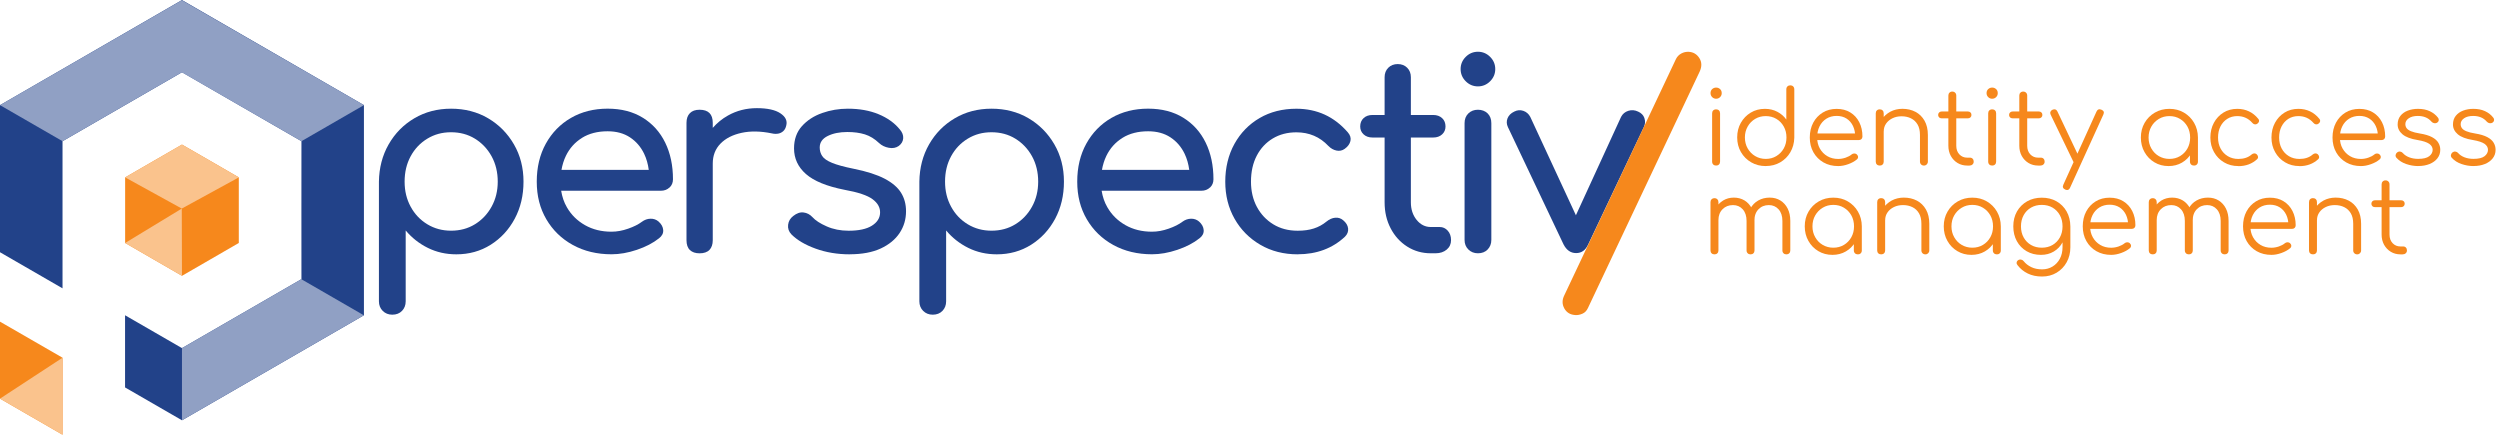 <?xml version="1.0" encoding="UTF-8"?>
<svg xmlns="http://www.w3.org/2000/svg" id="Laag_1" width="227.65mm" height="39.59mm" viewBox="0 0 645.31 112.21">
  <defs>
    <style>.cls-1{fill:#fac38d;}.cls-1,.cls-2,.cls-3,.cls-4{stroke-width:0px;}.cls-2{fill:#224289;}.cls-3{fill:#90a0c4;}.cls-4{fill:#f6881c;}</style>
  </defs>
  <path class="cls-2" d="M101.26,81.22c-.99,0-1.82-.33-2.47-.98s-.98-1.48-.98-2.47v-30.89c.05-3.57.88-6.77,2.51-9.62,1.63-2.85,3.84-5.09,6.64-6.74,2.8-1.65,5.96-2.47,9.48-2.47s6.75.82,9.55,2.47c2.8,1.65,5.02,3.89,6.67,6.74,1.65,2.84,2.47,6.05,2.47,9.62s-.76,6.76-2.27,9.58c-1.51,2.82-3.58,5.06-6.2,6.71-2.62,1.65-5.58,2.47-8.87,2.47-2.67,0-5.11-.55-7.35-1.66-2.24-1.11-4.14-2.61-5.72-4.5v18.29c0,.99-.32,1.82-.95,2.47-.63.65-1.47.98-2.51.98ZM116.43,59.54c2.3,0,4.36-.55,6.16-1.66,1.81-1.11,3.24-2.62,4.3-4.54,1.06-1.92,1.59-4.07,1.59-6.47s-.53-4.62-1.59-6.54-2.5-3.43-4.3-4.54c-1.81-1.11-3.86-1.66-6.16-1.66s-4.3.55-6.13,1.66c-1.83,1.11-3.26,2.62-4.3,4.54-1.04,1.92-1.56,4.1-1.56,6.54s.52,4.55,1.56,6.47c1.04,1.92,2.47,3.43,4.3,4.54,1.83,1.11,3.87,1.66,6.13,1.66Z"></path>
  <path class="cls-2" d="M172.83,48.4c.59-.56.88-1.28.88-2.13,0-3.57-.67-6.72-2-9.45-1.33-2.73-3.26-4.88-5.79-6.44-2.53-1.56-5.55-2.34-9.08-2.34s-6.73.8-9.48,2.4c-2.76,1.6-4.91,3.82-6.47,6.64-1.56,2.82-2.34,6.09-2.34,9.79s.82,6.9,2.47,9.72c1.65,2.82,3.93,5.04,6.84,6.64,2.91,1.6,6.24,2.4,9.99,2.4,2.08,0,4.26-.38,6.54-1.15s4.19-1.76,5.72-2.98c.77-.59,1.13-1.29,1.08-2.1-.05-.81-.45-1.56-1.22-2.24-.59-.5-1.28-.73-2.07-.71-.79.02-1.52.28-2.2.78-.9.68-2.09,1.28-3.56,1.79-1.47.52-2.9.78-4.3.78-2.57,0-4.85-.56-6.84-1.69-1.99-1.13-3.55-2.66-4.67-4.61-.76-1.3-1.23-2.73-1.48-4.27h25.73c.9,0,1.65-.28,2.24-.85ZM150.24,35.57c1.83-1.13,4.03-1.69,6.6-1.69,2.26,0,4.18.52,5.76,1.56,1.58,1.04,2.8,2.45,3.66,4.23.61,1.27,1,2.66,1.2,4.17h-22.53c.23-1.29.6-2.5,1.14-3.62.95-1.96,2.34-3.51,4.17-4.64Z"></path>
  <path class="cls-2" d="M240.76,81.22c-.99,0-1.82-.33-2.47-.98s-.98-1.48-.98-2.47v-30.89c.05-3.57.88-6.77,2.51-9.62,1.63-2.85,3.84-5.09,6.64-6.74,2.8-1.65,5.96-2.47,9.48-2.47s6.75.82,9.55,2.47c2.8,1.65,5.02,3.89,6.67,6.74,1.65,2.84,2.47,6.05,2.47,9.62s-.76,6.76-2.27,9.58c-1.51,2.82-3.58,5.06-6.2,6.71-2.62,1.65-5.58,2.47-8.87,2.47-2.67,0-5.11-.55-7.35-1.66-2.24-1.11-4.14-2.61-5.72-4.5v18.29c0,.99-.32,1.82-.95,2.47-.63.65-1.47.98-2.51.98ZM255.93,59.54c2.3,0,4.36-.55,6.16-1.66,1.81-1.11,3.24-2.62,4.3-4.54,1.06-1.92,1.59-4.07,1.59-6.47s-.53-4.62-1.59-6.54-2.5-3.43-4.3-4.54c-1.81-1.11-3.86-1.66-6.16-1.66s-4.3.55-6.13,1.66c-1.83,1.11-3.26,2.62-4.3,4.54-1.04,1.92-1.56,4.1-1.56,6.54s.52,4.55,1.56,6.47c1.04,1.92,2.47,3.43,4.3,4.54,1.83,1.11,3.87,1.66,6.13,1.66Z"></path>
  <path class="cls-2" d="M312.34,48.4c.59-.56.88-1.28.88-2.13,0-3.57-.67-6.72-2-9.45-1.33-2.73-3.26-4.88-5.79-6.44-2.53-1.56-5.55-2.34-9.08-2.34s-6.73.8-9.48,2.4c-2.76,1.6-4.91,3.82-6.47,6.64-1.56,2.82-2.34,6.09-2.34,9.79s.82,6.9,2.47,9.72c1.65,2.82,3.93,5.04,6.84,6.64,2.91,1.6,6.24,2.4,9.99,2.4,2.08,0,4.26-.38,6.54-1.15s4.19-1.76,5.72-2.98c.77-.59,1.13-1.29,1.08-2.1-.05-.81-.45-1.56-1.22-2.24-.59-.5-1.28-.73-2.07-.71-.79.02-1.52.28-2.2.78-.9.68-2.09,1.28-3.56,1.79-1.47.52-2.9.78-4.3.78-2.57,0-4.85-.56-6.84-1.69-1.99-1.13-3.55-2.66-4.67-4.61-.76-1.3-1.23-2.73-1.48-4.27h25.73c.9,0,1.65-.28,2.24-.85ZM289.75,35.57c1.83-1.13,4.03-1.69,6.6-1.69,2.26,0,4.18.52,5.76,1.56,1.58,1.04,2.8,2.45,3.66,4.23.61,1.27,1,2.66,1.2,4.17h-22.53c.23-1.29.6-2.5,1.14-3.62.95-1.96,2.34-3.51,4.17-4.64Z"></path>
  <path class="cls-2" d="M201.42,29.23c-1.33-.88-3.35-1.32-6.06-1.32s-5.19.63-7.45,1.9c-1.53.85-2.82,1.93-3.93,3.19v-1.29c0-1.13-.28-1.97-.85-2.54-.56-.56-1.41-.85-2.54-.85s-1.92.29-2.51.88-.88,1.42-.88,2.51v30.28c0,1.13.29,1.98.88,2.54.59.57,1.42.85,2.51.85s1.97-.29,2.54-.88c.56-.59.85-1.42.85-2.51v-19.78c0-2.08.67-3.79,2-5.15,1.33-1.36,3.15-2.28,5.45-2.78,2.3-.5,4.9-.45,7.79.14.59.14,1.13.16,1.63.07.5-.09.94-.3,1.32-.64.38-.34.64-.82.78-1.46.32-1.22-.19-2.27-1.52-3.15Z"></path>
  <path class="cls-2" d="M219.32,65.64c-3.16,0-6.09-.49-8.77-1.46-2.69-.97-4.78-2.2-6.27-3.69-.68-.72-.96-1.55-.85-2.47.11-.93.55-1.68,1.32-2.27.9-.72,1.8-1.03,2.68-.91.88.11,1.64.51,2.27,1.19.77.86,2,1.66,3.69,2.4,1.69.75,3.58,1.12,5.66,1.12,2.62,0,4.62-.43,5.99-1.29,1.38-.86,2.09-1.97,2.13-3.32.05-1.36-.6-2.53-1.93-3.52-1.33-.99-3.76-1.81-7.28-2.44-4.56-.9-7.87-2.26-9.92-4.06-2.06-1.81-3.08-4.02-3.08-6.64,0-2.3.68-4.21,2.03-5.72,1.36-1.51,3.09-2.64,5.22-3.39s4.34-1.12,6.64-1.12c2.98,0,5.62.47,7.92,1.42s4.13,2.26,5.49,3.93c.63.72.93,1.48.88,2.27-.05.79-.43,1.46-1.15,2-.72.5-1.58.66-2.57.47-.99-.18-1.83-.59-2.51-1.22-1.13-1.08-2.35-1.83-3.66-2.24-1.31-.41-2.82-.61-4.54-.61-1.99,0-3.67.34-5.05,1.02-1.38.68-2.07,1.67-2.07,2.98,0,.81.21,1.55.64,2.2.43.66,1.28,1.24,2.54,1.76,1.26.52,3.12,1.03,5.55,1.52,3.39.68,6.06,1.54,8.03,2.57,1.97,1.04,3.38,2.25,4.23,3.62.86,1.38,1.29,2.97,1.29,4.78,0,2.08-.55,3.95-1.66,5.62-1.11,1.67-2.73,3-4.88,4-2.15.99-4.82,1.49-8.03,1.49Z"></path>
  <path class="cls-2" d="M334.96,65.64c-3.61,0-6.83-.82-9.65-2.47-2.82-1.65-5.04-3.88-6.64-6.71-1.6-2.82-2.4-6.02-2.4-9.58s.79-6.91,2.37-9.75c1.58-2.84,3.75-5.07,6.5-6.67,2.75-1.6,5.92-2.4,9.48-2.4,2.66,0,5.1.51,7.32,1.52,2.21,1.02,4.2,2.54,5.96,4.57.63.72.86,1.47.68,2.24-.18.77-.68,1.45-1.49,2.03-.63.45-1.33.6-2.1.44-.77-.16-1.47-.55-2.1-1.19-2.21-2.35-4.97-3.52-8.26-3.52-2.3,0-4.34.53-6.1,1.59-1.76,1.06-3.14,2.54-4.13,4.44-.99,1.9-1.49,4.13-1.49,6.71,0,2.44.51,4.61,1.52,6.5,1.02,1.9,2.43,3.4,4.23,4.5,1.81,1.11,3.91,1.66,6.3,1.66,1.58,0,2.97-.19,4.17-.58,1.2-.38,2.29-.98,3.29-1.8.72-.59,1.47-.91,2.24-.98.77-.07,1.44.15,2.03.64.77.63,1.2,1.34,1.29,2.13.09.79-.18,1.5-.81,2.13-3.25,3.03-7.32,4.54-12.19,4.54Z"></path>
  <path class="cls-2" d="M373.7,59.54c-.56-.63-1.25-.95-2.07-.95h-2.3c-1.45,0-2.67-.61-3.66-1.83-.99-1.22-1.49-2.73-1.49-4.54v-16.73h5.76c.95,0,1.72-.27,2.3-.81.59-.54.88-1.22.88-2.03,0-.9-.29-1.63-.88-2.17-.59-.54-1.36-.81-2.3-.81h-5.76v-9.75c0-.99-.32-1.81-.95-2.44-.63-.63-1.45-.95-2.44-.95s-1.81.32-2.44.95-.95,1.45-.95,2.44v9.75h-3.12c-.95,0-1.72.27-2.3.81-.59.54-.88,1.27-.88,2.17,0,.81.29,1.49.88,2.03.59.54,1.36.81,2.3.81h3.12v16.73c0,2.48.52,4.72,1.56,6.71,1.04,1.99,2.46,3.56,4.27,4.71,1.81,1.15,3.84,1.73,6.1,1.73h1.22c1.17,0,2.13-.32,2.88-.95.75-.63,1.12-1.45,1.12-2.44s-.28-1.81-.85-2.44Z"></path>
  <path class="cls-2" d="M381.49,22.29c-1.22,0-2.27-.44-3.15-1.32-.88-.88-1.32-1.93-1.32-3.15s.44-2.27,1.32-3.15c.88-.88,1.93-1.32,3.15-1.32s2.27.44,3.15,1.32c.88.88,1.32,1.93,1.32,3.15s-.44,2.27-1.32,3.15c-.88.88-1.93,1.32-3.15,1.32ZM381.49,65.37c-.99,0-1.82-.33-2.47-.98-.66-.65-.98-1.48-.98-2.47v-30.14c0-1.04.33-1.87.98-2.51.65-.63,1.48-.95,2.47-.95s1.87.32,2.51.95c.63.63.95,1.47.95,2.51v30.14c0,.99-.32,1.82-.95,2.47-.63.66-1.47.98-2.51.98Z"></path>
  <path class="cls-2" d="M424.47,30.49c-.27-.77-.81-1.33-1.63-1.69-.86-.41-1.71-.47-2.54-.2-.84.27-1.46.79-1.86,1.56l-11.66,25.4-11.78-25.4c-.41-.77-1.01-1.29-1.8-1.56-.79-.27-1.57-.2-2.34.2-.86.41-1.43.98-1.73,1.73-.29.75-.26,1.5.1,2.27l14.36,30.28c.77,1.49,1.85,2.24,3.25,2.24s2.44-.75,3.12-2.24l14.36-30.28c.36-.77.41-1.54.14-2.3Z"></path>
  <polygon class="cls-2" points="46.94 18.66 31.56 27.54 16.14 36.44 16.14 43.63 16.14 74.42 0 65.1 0 27.13 23.49 13.57 46.94 .02 46.94 .05 46.96 0 70.46 13.57 93.94 27.13 93.94 54.25 93.94 81.38 84.28 79.89 77.81 72.07 77.8 54.25 77.81 36.44 62.39 27.54 46.96 18.63 46.94 18.6 46.94 18.66 46.94 18.66"></polygon>
  <polygon class="cls-4" points="16.14 92.33 16.14 92.33 16.14 112.21 0 102.89 0 83.02 16.14 92.33 16.14 92.33"></polygon>
  <polygon class="cls-2" points="93.92 81.38 70.46 94.92 46.97 108.48 32.28 100 32.28 81.37 46.97 89.85 62.39 80.95 77.78 72.06 93.92 81.38"></polygon>
  <polygon class="cls-4" points="46.97 37.31 54.31 41.54 61.64 45.78 61.64 54.25 61.64 62.71 54.31 66.95 46.97 71.19 39.64 66.95 32.3 62.71 32.3 54.25 32.3 45.78 39.64 41.54 46.97 37.31"></polygon>
  <polyline class="cls-1" points="16.14 92.33 16.14 92.33 16.14 92.33 16.14 112.21 0 102.89"></polyline>
  <polyline class="cls-1" points="46.92 53.83 46.92 53.83 46.92 53.83 46.97 71.19 32.3 62.71"></polyline>
  <path class="cls-4" d="M442.96,25.48c-.39,0-.72-.14-1.01-.42-.28-.28-.42-.63-.42-1.03,0-.44.15-.79.44-1.05.29-.26.63-.38,1.02-.38s.7.13.99.38c.29.26.44.61.44,1.05,0,.41-.14.75-.42,1.03-.28.28-.63.42-1.03.42ZM442.98,42.73c-.32,0-.57-.09-.76-.28s-.28-.44-.28-.76v-12.43c0-.32.09-.57.28-.76s.44-.28.76-.28c.3,0,.54.09.73.28s.28.44.28.76v12.43c0,.32-.09.57-.28.76s-.43.28-.73.28Z"></path>
  <path class="cls-4" d="M455.78,42.86c-1.4,0-2.65-.32-3.76-.97-1.11-.64-1.99-1.52-2.64-2.64-.65-1.11-.97-2.38-.97-3.79s.31-2.65.94-3.76c.63-1.11,1.48-1.99,2.56-2.64s2.3-.97,3.66-.97c1.18,0,2.25.25,3.21.76.95.5,1.72,1.17,2.31,2v-7.79c0-.32.1-.57.29-.76.19-.19.44-.28.74-.28s.55.09.74.28c.19.19.29.44.29.76v12.51c-.04,1.38-.38,2.62-1.02,3.72s-1.52,1.97-2.62,2.61c-1.1.64-2.35.95-3.72.95ZM455.78,41.01c1.02,0,1.94-.24,2.74-.73.8-.49,1.44-1.14,1.91-1.97.47-.83.7-1.78.7-2.84s-.23-1.98-.7-2.82c-.47-.84-1.1-1.5-1.91-1.97-.8-.48-1.72-.72-2.74-.72s-1.92.24-2.73.72-1.46,1.14-1.93,1.97c-.48.84-.72,1.78-.72,2.82s.24,2.01.72,2.84c.48.83,1.12,1.49,1.93,1.97s1.72.73,2.73.73Z"></path>
  <path class="cls-4" d="M474.49,42.86c-1.43,0-2.7-.31-3.8-.94-1.1-.63-1.97-1.5-2.6-2.61-.63-1.11-.94-2.39-.94-3.82s.3-2.73.89-3.83c.59-1.1,1.41-1.97,2.45-2.61,1.04-.64,2.24-.95,3.6-.95s2.51.3,3.51.91,1.77,1.45,2.32,2.53c.55,1.08.82,2.31.82,3.68,0,.28-.09.51-.26.68-.18.17-.41.25-.69.25h-11.26v-1.7h11.47l-1.14.82c.02-1.02-.17-1.94-.56-2.76-.39-.81-.94-1.45-1.66-1.91-.72-.46-1.57-.69-2.56-.69s-1.89.24-2.65.72-1.35,1.14-1.76,1.97c-.42.84-.62,1.8-.62,2.88s.23,2.03.7,2.86c.47.83,1.11,1.48,1.92,1.96.81.48,1.75.72,2.81.72.64,0,1.28-.11,1.92-.33.64-.22,1.16-.5,1.55-.83.19-.16.42-.24.66-.25.25,0,.46.06.64.2.23.21.35.44.36.69,0,.25-.09.46-.3.64-.58.49-1.33.91-2.23,1.23-.9.33-1.77.49-2.6.49Z"></path>
  <path class="cls-4" d="M485.22,42.73c-.32,0-.57-.09-.76-.28s-.28-.43-.28-.73v-12.46c0-.32.09-.57.28-.76s.44-.28.76-.28c.3,0,.54.09.73.28s.28.44.28.76v12.46c0,.3-.09.54-.28.73s-.43.28-.73.28ZM496.62,42.73c-.3,0-.55-.1-.74-.29-.19-.19-.29-.43-.29-.72v-6.89c0-1.1-.21-2-.62-2.7-.42-.71-.98-1.24-1.7-1.59-.71-.35-1.52-.53-2.42-.53s-1.65.17-2.34.5c-.7.34-1.25.79-1.66,1.38-.41.58-.61,1.25-.61,1.99h-1.46c.04-1.11.34-2.11.9-2.98s1.32-1.56,2.25-2.07c.94-.5,1.98-.75,3.13-.75,1.25,0,2.38.26,3.37.78.99.52,1.77,1.29,2.34,2.29s.86,2.24.86,3.68v6.89c0,.28-.1.52-.29.72-.2.19-.43.29-.72.29Z"></path>
  <path class="cls-4" d="M501.2,30.54c-.26,0-.49-.08-.66-.25-.18-.17-.26-.38-.26-.62,0-.27.09-.48.26-.65.18-.17.4-.25.66-.25h6.76c.27,0,.49.08.66.25.18.17.26.38.26.65,0,.25-.09.46-.26.62-.18.17-.4.25-.66.25h-6.76ZM507.8,42.73c-.94,0-1.77-.22-2.5-.66-.73-.44-1.31-1.05-1.74-1.81-.42-.77-.64-1.65-.64-2.64v-12.96c0-.3.09-.55.28-.74s.43-.29.73-.29.55.1.74.29.29.44.29.74v12.96c0,.9.26,1.64.79,2.21.53.57,1.21.86,2.04.86h.72c.28,0,.51.1.69.29.18.19.26.44.26.74s-.11.54-.32.73-.48.28-.79.28h-.56Z"></path>
  <path class="cls-4" d="M514.21,25.48c-.39,0-.72-.14-1.01-.42-.28-.28-.42-.63-.42-1.03,0-.44.15-.79.44-1.05.29-.26.63-.38,1.02-.38s.7.13.99.38c.29.26.44.61.44,1.05,0,.41-.14.75-.42,1.03-.28.28-.63.42-1.03.42ZM514.24,42.73c-.32,0-.57-.09-.76-.28s-.28-.44-.28-.76v-12.43c0-.32.09-.57.28-.76s.44-.28.76-.28c.3,0,.54.09.73.28s.28.44.28.76v12.43c0,.32-.09.57-.28.76s-.43.28-.73.28Z"></path>
  <path class="cls-4" d="M519.51,30.54c-.26,0-.49-.08-.66-.25-.18-.17-.26-.38-.26-.62,0-.27.09-.48.26-.65.18-.17.4-.25.66-.25h6.76c.27,0,.49.08.66.25.18.17.26.38.26.65,0,.25-.09.46-.26.62-.18.17-.4.25-.66.25h-6.76ZM526.11,42.73c-.94,0-1.77-.22-2.5-.66-.73-.44-1.31-1.05-1.74-1.81-.42-.77-.64-1.65-.64-2.64v-12.96c0-.3.09-.55.28-.74s.43-.29.73-.29.55.1.74.29.29.44.29.74v12.96c0,.9.26,1.64.79,2.21.53.57,1.21.86,2.04.86h.72c.28,0,.51.1.69.29.18.19.26.44.26.74s-.11.54-.32.73-.48.28-.79.28h-.56Z"></path>
  <path class="cls-4" d="M536.53,42.28c-.26.12-.51.15-.74.07s-.42-.25-.56-.52l-5.91-12.24c-.12-.27-.14-.51-.05-.74.09-.23.26-.41.53-.53.26-.12.51-.15.74-.07.23.08.41.25.53.52l5.8,12.24c.14.27.19.51.13.74-.05.23-.21.41-.48.53ZM533.58,49.04c-.14,0-.3-.04-.48-.11-.6-.27-.77-.69-.5-1.27l8.56-18.87c.26-.57.69-.72,1.27-.48.6.25.77.66.5,1.25l-8.59,18.87c-.18.41-.43.61-.77.61Z"></path>
  <path class="cls-4" d="M559.77,42.86c-1.36,0-2.58-.32-3.66-.97-1.08-.64-1.93-1.52-2.56-2.64-.63-1.11-.94-2.37-.94-3.76s.32-2.68.97-3.79c.64-1.11,1.52-1.99,2.64-2.64s2.37-.97,3.76-.97,2.65.32,3.75.97c1.1.65,1.98,1.52,2.62,2.64.64,1.11.98,2.38.99,3.79l-.82.64c0,1.27-.3,2.42-.89,3.43-.59,1.02-1.4,1.82-2.41,2.41-1.02.59-2.17.89-3.46.89ZM559.98,41.01c1.02,0,1.94-.24,2.74-.72.8-.48,1.44-1.13,1.91-1.97.47-.84.7-1.78.7-2.82s-.23-2-.7-2.84c-.47-.83-1.1-1.49-1.91-1.97-.8-.49-1.72-.73-2.74-.73s-1.92.24-2.73.73c-.81.49-1.46,1.14-1.93,1.97-.48.83-.72,1.78-.72,2.84s.24,1.98.72,2.82c.48.84,1.12,1.5,1.93,1.97s1.72.72,2.73.72ZM566.31,42.73c-.3,0-.55-.09-.74-.28s-.29-.43-.29-.73v-4.53l.5-2.09,1.56.4v6.23c0,.3-.1.54-.29.73s-.44.28-.74.28Z"></path>
  <path class="cls-4" d="M577.78,42.86c-1.4,0-2.64-.32-3.72-.97-1.09-.64-1.94-1.52-2.57-2.64-.63-1.11-.94-2.37-.94-3.76s.3-2.68.9-3.79c.6-1.11,1.42-1.99,2.46-2.64,1.04-.65,2.24-.97,3.6-.97,1.08,0,2.07.21,2.98.64.91.42,1.71,1.06,2.4,1.91.19.21.26.44.21.68-.05.24-.2.45-.45.62-.19.14-.41.19-.65.15-.24-.04-.45-.17-.62-.38-1.02-1.17-2.31-1.75-3.87-1.75-.99,0-1.86.24-2.61.72s-1.33,1.13-1.75,1.96c-.42.83-.62,1.78-.62,2.86s.22,2.01.66,2.84c.44.83,1.06,1.48,1.85,1.96s1.71.72,2.73.72c.69,0,1.32-.09,1.9-.28.57-.19,1.08-.47,1.52-.86.21-.18.43-.27.66-.29s.44.05.64.21c.21.19.33.42.36.66s-.06.46-.25.64c-1.29,1.18-2.9,1.78-4.82,1.78Z"></path>
  <path class="cls-4" d="M593.55,42.86c-1.4,0-2.64-.32-3.72-.97-1.09-.64-1.94-1.52-2.57-2.64-.63-1.11-.94-2.37-.94-3.76s.3-2.68.9-3.79c.6-1.11,1.42-1.99,2.46-2.64,1.04-.65,2.24-.97,3.6-.97,1.08,0,2.07.21,2.98.64.91.42,1.71,1.06,2.4,1.91.19.21.26.44.21.68-.05.24-.2.45-.45.62-.19.14-.41.19-.65.15-.24-.04-.45-.17-.62-.38-1.02-1.17-2.31-1.75-3.87-1.75-.99,0-1.86.24-2.61.72s-1.33,1.13-1.75,1.96c-.42.83-.62,1.78-.62,2.86s.22,2.01.66,2.84c.44.83,1.06,1.48,1.85,1.96s1.71.72,2.73.72c.69,0,1.32-.09,1.9-.28.57-.19,1.08-.47,1.52-.86.21-.18.43-.27.66-.29s.44.05.64.21c.21.19.33.42.36.66s-.06.46-.25.64c-1.29,1.18-2.9,1.78-4.82,1.78Z"></path>
  <path class="cls-4" d="M609.42,42.86c-1.43,0-2.7-.31-3.8-.94-1.1-.63-1.97-1.5-2.6-2.61-.63-1.11-.94-2.39-.94-3.82s.3-2.73.89-3.83c.59-1.1,1.41-1.97,2.45-2.61,1.04-.64,2.24-.95,3.6-.95s2.51.3,3.51.91,1.77,1.45,2.32,2.53c.55,1.08.82,2.31.82,3.68,0,.28-.09.51-.26.68-.18.17-.41.25-.69.25h-11.26v-1.7h11.47l-1.14.82c.02-1.02-.17-1.94-.56-2.76-.39-.81-.94-1.45-1.66-1.91-.72-.46-1.57-.69-2.56-.69s-1.89.24-2.65.72-1.35,1.14-1.76,1.97c-.42.84-.62,1.8-.62,2.88s.23,2.03.7,2.86c.47.83,1.11,1.48,1.92,1.96.81.48,1.75.72,2.81.72.64,0,1.28-.11,1.92-.33.64-.22,1.16-.5,1.55-.83.19-.16.42-.24.66-.25.25,0,.46.06.64.2.23.21.35.44.36.69,0,.25-.09.46-.3.64-.58.49-1.33.91-2.23,1.23-.9.33-1.77.49-2.6.49Z"></path>
  <path class="cls-4" d="M624.19,42.86c-1.04,0-2.08-.18-3.1-.53-1.02-.35-1.85-.88-2.49-1.59-.2-.21-.27-.45-.24-.72.04-.26.17-.49.4-.69.25-.18.5-.25.77-.21.27.04.49.15.66.34.42.49.98.87,1.68,1.14.7.27,1.47.4,2.32.4,1.31,0,2.25-.23,2.84-.68.58-.45.88-.99.9-1.63,0-.64-.3-1.16-.9-1.58-.6-.41-1.59-.74-2.97-.97-1.79-.28-3.09-.78-3.92-1.48-.83-.71-1.25-1.55-1.25-2.52,0-.9.24-1.65.72-2.25.48-.6,1.11-1.05,1.91-1.35.8-.3,1.67-.45,2.62-.45,1.18,0,2.2.2,3.06.61.86.41,1.55.95,2.08,1.64.18.23.25.47.21.72-.04.25-.18.45-.42.61-.21.12-.46.16-.73.12-.27-.04-.51-.17-.7-.38-.44-.51-.95-.89-1.54-1.13-.58-.24-1.25-.36-2.01-.36-.97,0-1.75.2-2.33.6s-.88.9-.88,1.5c0,.41.11.76.33,1.06.22.3.6.57,1.14.79.54.23,1.29.42,2.27.58,1.33.21,2.37.53,3.14.94s1.32.9,1.64,1.46c.33.56.49,1.16.49,1.81,0,.83-.24,1.56-.73,2.19-.49.63-1.16,1.12-2.01,1.47-.86.35-1.84.53-2.96.53Z"></path>
  <path class="cls-4" d="M638.47,42.86c-1.04,0-2.08-.18-3.1-.53-1.02-.35-1.85-.88-2.49-1.59-.2-.21-.27-.45-.24-.72.04-.26.17-.49.4-.69.25-.18.5-.25.77-.21.27.04.49.15.66.34.42.49.98.87,1.68,1.14.7.27,1.47.4,2.32.4,1.31,0,2.25-.23,2.84-.68.58-.45.88-.99.9-1.63,0-.64-.3-1.16-.9-1.58-.6-.41-1.59-.74-2.97-.97-1.79-.28-3.09-.78-3.92-1.48-.83-.71-1.25-1.55-1.25-2.52,0-.9.24-1.65.72-2.25.48-.6,1.11-1.05,1.91-1.35.8-.3,1.67-.45,2.62-.45,1.18,0,2.2.2,3.06.61.86.41,1.55.95,2.08,1.64.18.23.25.47.21.72-.04.25-.18.45-.42.61-.21.12-.46.16-.73.12-.27-.04-.51-.17-.7-.38-.44-.51-.95-.89-1.54-1.13-.58-.24-1.25-.36-2.01-.36-.97,0-1.75.2-2.33.6s-.88.9-.88,1.5c0,.41.11.76.33,1.06.22.3.6.57,1.14.79.54.23,1.29.42,2.27.58,1.33.21,2.37.53,3.14.94s1.32.9,1.64,1.46c.33.56.49,1.16.49,1.81,0,.83-.24,1.56-.73,2.19-.49.63-1.16,1.12-2.01,1.47-.86.35-1.84.53-2.96.53Z"></path>
  <path class="cls-4" d="M442.56,65.65c-.32,0-.57-.09-.76-.28s-.28-.43-.28-.73v-12.46c0-.3.09-.55.28-.74.19-.19.44-.29.76-.29.3,0,.54.1.73.29.19.19.28.44.28.74v12.46c0,.3-.09.54-.28.73s-.43.28-.73.28ZM451.86,65.65c-.3,0-.55-.09-.74-.28s-.29-.43-.29-.73v-7.63c0-1.25-.33-2.25-.98-2.98-.65-.73-1.49-1.1-2.52-1.1-1.1,0-2,.36-2.7,1.07-.71.72-1.06,1.65-1.06,2.8h-1.46c.04-1.13.29-2.13.76-3.01.47-.87,1.11-1.56,1.92-2.05.81-.49,1.73-.74,2.76-.74s1.96.25,2.77.74c.8.5,1.43,1.19,1.88,2.09.45.9.68,1.96.68,3.18v7.63c0,.3-.09.54-.28.73-.19.19-.43.28-.73.28ZM461.11,65.65c-.3,0-.55-.09-.74-.28s-.29-.43-.29-.73v-7.63c0-1.25-.33-2.25-.98-2.98-.65-.73-1.49-1.1-2.52-1.1-1.09,0-1.99.37-2.69,1.1-.7.73-1.04,1.71-1.02,2.93h-1.83c.02-1.18.27-2.23.77-3.13.49-.9,1.17-1.6,2.04-2.09.87-.49,1.85-.74,2.94-.74s1.96.25,2.77.74c.8.5,1.43,1.19,1.88,2.09.45.9.68,1.96.68,3.18v7.63c0,.3-.09.54-.28.73s-.43.28-.73.28Z"></path>
  <path class="cls-4" d="M473.01,65.78c-1.36,0-2.58-.32-3.66-.97-1.08-.64-1.93-1.52-2.56-2.64-.63-1.11-.94-2.37-.94-3.76s.32-2.68.97-3.79c.64-1.11,1.52-1.99,2.64-2.64s2.37-.97,3.76-.97,2.65.32,3.75.97c1.1.65,1.98,1.52,2.62,2.64.64,1.11.98,2.38.99,3.79l-.82.64c0,1.27-.3,2.42-.89,3.43-.59,1.02-1.4,1.82-2.41,2.41-1.02.59-2.17.89-3.46.89ZM473.22,63.93c1.02,0,1.94-.24,2.74-.72.8-.48,1.44-1.13,1.91-1.97.47-.84.7-1.78.7-2.82s-.23-2-.7-2.84c-.47-.83-1.1-1.49-1.91-1.97-.8-.49-1.72-.73-2.74-.73s-1.92.24-2.73.73c-.81.49-1.46,1.14-1.93,1.97-.48.83-.72,1.78-.72,2.84s.24,1.98.72,2.82c.48.84,1.12,1.5,1.93,1.97s1.72.72,2.73.72ZM479.55,65.65c-.3,0-.55-.09-.74-.28s-.29-.43-.29-.73v-4.53l.5-2.09,1.56.4v6.23c0,.3-.1.54-.29.73s-.44.28-.74.28Z"></path>
  <path class="cls-4" d="M485.59,65.65c-.32,0-.57-.09-.76-.28s-.28-.43-.28-.73v-12.46c0-.32.09-.57.28-.76s.44-.28.76-.28c.3,0,.54.09.73.28s.28.44.28.76v12.46c0,.3-.09.54-.28.73s-.43.28-.73.28ZM496.99,65.65c-.3,0-.55-.1-.74-.29-.19-.19-.29-.43-.29-.72v-6.89c0-1.1-.21-2-.62-2.7-.42-.71-.98-1.24-1.7-1.59-.71-.35-1.52-.53-2.42-.53s-1.65.17-2.34.5c-.7.34-1.25.79-1.66,1.38-.41.58-.61,1.25-.61,1.99h-1.46c.04-1.11.34-2.11.9-2.98s1.32-1.56,2.25-2.07c.94-.5,1.98-.75,3.13-.75,1.25,0,2.38.26,3.37.78.99.52,1.77,1.29,2.34,2.29s.86,2.24.86,3.68v6.89c0,.28-.1.52-.29.72-.2.19-.43.29-.72.29Z"></path>
  <path class="cls-4" d="M508.89,65.78c-1.36,0-2.58-.32-3.66-.97-1.08-.64-1.93-1.52-2.56-2.64-.63-1.11-.94-2.37-.94-3.76s.32-2.68.97-3.79c.64-1.11,1.52-1.99,2.64-2.64s2.37-.97,3.76-.97,2.65.32,3.75.97c1.1.65,1.98,1.52,2.62,2.64.64,1.11.98,2.38.99,3.79l-.82.64c0,1.27-.3,2.42-.89,3.43-.59,1.02-1.4,1.82-2.41,2.41-1.02.59-2.17.89-3.46.89ZM509.1,63.93c1.02,0,1.94-.24,2.74-.72.8-.48,1.44-1.13,1.91-1.97.47-.84.7-1.78.7-2.82s-.23-2-.7-2.84c-.47-.83-1.1-1.49-1.91-1.97-.8-.49-1.72-.73-2.74-.73s-1.92.24-2.73.73c-.81.49-1.46,1.14-1.93,1.97-.48.83-.72,1.78-.72,2.84s.24,1.98.72,2.82c.48.84,1.12,1.5,1.93,1.97s1.72.72,2.73.72ZM515.43,65.65c-.3,0-.55-.09-.74-.28s-.29-.43-.29-.73v-4.53l.5-2.09,1.56.4v6.23c0,.3-.1.54-.29.73s-.44.28-.74.28Z"></path>
  <path class="cls-4" d="M526.83,65.78c-1.4,0-2.63-.31-3.71-.94-1.08-.63-1.92-1.5-2.53-2.61-.61-1.11-.91-2.39-.91-3.82s.32-2.73.95-3.84c.64-1.11,1.51-1.98,2.62-2.61,1.11-.63,2.38-.94,3.79-.94s2.7.31,3.8.94,1.97,1.5,2.6,2.61c.63,1.11.95,2.39.97,3.84l-1.19.64c0,1.31-.27,2.47-.82,3.48-.55,1.02-1.3,1.81-2.27,2.39s-2.06.86-3.3.86ZM527.09,71.37c-1.4,0-2.62-.26-3.68-.78-1.06-.52-1.93-1.23-2.62-2.13-.19-.21-.28-.44-.25-.69s.15-.45.38-.61c.23-.16.49-.21.77-.16.28.05.5.19.66.4.51.64,1.17,1.15,1.97,1.54.8.39,1.74.58,2.8.58.99,0,1.88-.24,2.68-.72.79-.48,1.43-1.15,1.89-2.01.47-.87.7-1.88.7-3.05v-4.03l.77-1.54,1.25.24v5.41c0,1.43-.32,2.72-.95,3.86s-1.5,2.04-2.6,2.7c-1.1.66-2.35.99-3.76.99ZM527.04,63.93c1.04,0,1.96-.23,2.77-.7.8-.47,1.43-1.12,1.89-1.95.46-.83.69-1.78.69-2.86s-.23-2.04-.69-2.88c-.46-.84-1.09-1.49-1.89-1.96-.8-.47-1.73-.7-2.77-.7s-1.97.23-2.78.7c-.81.47-1.45,1.12-1.91,1.96-.46.84-.69,1.8-.69,2.88s.23,2.03.69,2.86c.46.83,1.1,1.48,1.91,1.95.81.47,1.74.7,2.78.7Z"></path>
  <path class="cls-4" d="M544.95,65.78c-1.43,0-2.7-.31-3.8-.94-1.1-.63-1.97-1.5-2.6-2.61-.63-1.11-.94-2.39-.94-3.82s.3-2.73.89-3.83c.59-1.1,1.41-1.97,2.45-2.61,1.04-.64,2.24-.95,3.6-.95s2.51.3,3.51.91,1.77,1.45,2.32,2.53c.55,1.08.82,2.31.82,3.68,0,.28-.09.51-.26.68-.18.17-.41.25-.69.25h-11.26v-1.7h11.47l-1.14.82c.02-1.02-.17-1.94-.56-2.76-.39-.81-.94-1.45-1.66-1.91-.72-.46-1.57-.69-2.56-.69s-1.89.24-2.65.72-1.35,1.14-1.76,1.97c-.42.84-.62,1.8-.62,2.88s.23,2.03.7,2.86c.47.83,1.11,1.48,1.92,1.96.81.48,1.75.72,2.81.72.64,0,1.28-.11,1.92-.33.64-.22,1.16-.5,1.55-.83.19-.16.42-.24.66-.25.25,0,.46.06.64.2.23.21.35.44.36.69,0,.25-.09.46-.3.64-.58.49-1.33.91-2.23,1.23-.9.33-1.77.49-2.6.49Z"></path>
  <path class="cls-4" d="M555.69,65.65c-.32,0-.57-.09-.76-.28s-.28-.43-.28-.73v-12.46c0-.3.09-.55.28-.74.19-.19.44-.29.76-.29.3,0,.54.1.73.29.19.19.28.44.28.74v12.46c0,.3-.09.54-.28.73s-.43.28-.73.28ZM564.99,65.65c-.3,0-.55-.09-.74-.28s-.29-.43-.29-.73v-7.63c0-1.25-.33-2.25-.98-2.98-.65-.73-1.49-1.1-2.52-1.1-1.1,0-2,.36-2.7,1.07-.71.72-1.06,1.65-1.06,2.8h-1.46c.04-1.13.29-2.13.76-3.01.47-.87,1.11-1.56,1.92-2.05.81-.49,1.73-.74,2.76-.74s1.96.25,2.77.74c.8.5,1.43,1.19,1.88,2.09.45.9.68,1.96.68,3.18v7.63c0,.3-.09.54-.28.73-.19.19-.43.28-.73.28ZM574.24,65.65c-.3,0-.55-.09-.74-.28s-.29-.43-.29-.73v-7.63c0-1.25-.33-2.25-.98-2.98-.65-.73-1.49-1.1-2.52-1.1-1.09,0-1.99.37-2.69,1.1-.7.73-1.04,1.71-1.02,2.93h-1.83c.02-1.18.27-2.23.77-3.13.49-.9,1.17-1.6,2.04-2.09.87-.49,1.85-.74,2.94-.74s1.96.25,2.77.74c.8.5,1.43,1.19,1.88,2.09.45.9.68,1.96.68,3.18v7.63c0,.3-.09.54-.28.73s-.43.28-.73.28Z"></path>
  <path class="cls-4" d="M586.32,65.78c-1.43,0-2.7-.31-3.8-.94-1.1-.63-1.97-1.5-2.6-2.61-.63-1.11-.94-2.39-.94-3.82s.3-2.73.89-3.83c.59-1.1,1.41-1.97,2.45-2.61,1.04-.64,2.24-.95,3.6-.95s2.51.3,3.51.91,1.77,1.45,2.32,2.53c.55,1.08.82,2.31.82,3.68,0,.28-.09.51-.26.68-.18.17-.41.25-.69.25h-11.26v-1.7h11.47l-1.14.82c.02-1.02-.17-1.94-.56-2.76-.39-.81-.94-1.45-1.66-1.91-.72-.46-1.57-.69-2.56-.69s-1.89.24-2.65.72-1.35,1.14-1.76,1.97c-.42.84-.62,1.8-.62,2.88s.23,2.03.7,2.86c.47.83,1.11,1.48,1.92,1.96.81.48,1.75.72,2.81.72.64,0,1.28-.11,1.92-.33.64-.22,1.16-.5,1.55-.83.19-.16.42-.24.66-.25.25,0,.46.06.64.2.23.21.35.44.36.69,0,.25-.09.46-.3.64-.58.49-1.33.91-2.23,1.23-.9.33-1.77.49-2.6.49Z"></path>
  <path class="cls-4" d="M597.05,65.65c-.32,0-.57-.09-.76-.28s-.28-.43-.28-.73v-12.46c0-.32.09-.57.28-.76s.44-.28.76-.28c.3,0,.54.09.73.28s.28.44.28.76v12.46c0,.3-.09.54-.28.73s-.43.28-.73.28ZM608.45,65.65c-.3,0-.55-.1-.74-.29-.19-.19-.29-.43-.29-.72v-6.89c0-1.1-.21-2-.62-2.7-.42-.71-.98-1.24-1.7-1.59-.71-.35-1.52-.53-2.42-.53s-1.65.17-2.34.5c-.7.34-1.25.79-1.66,1.38-.41.58-.61,1.25-.61,1.99h-1.46c.04-1.11.34-2.11.9-2.98s1.32-1.56,2.25-2.07c.94-.5,1.98-.75,3.13-.75,1.25,0,2.38.26,3.37.78.99.52,1.77,1.29,2.34,2.29s.86,2.24.86,3.68v6.89c0,.28-.1.52-.29.72-.2.19-.43.29-.72.29Z"></path>
  <path class="cls-4" d="M613.03,53.46c-.26,0-.49-.08-.66-.25-.18-.17-.26-.38-.26-.62,0-.27.09-.48.26-.65.18-.17.4-.25.66-.25h6.76c.27,0,.49.08.66.25.18.17.26.38.26.65,0,.25-.09.46-.26.62-.18.17-.4.25-.66.25h-6.76ZM619.63,65.65c-.94,0-1.77-.22-2.5-.66-.73-.44-1.31-1.05-1.74-1.81-.42-.77-.64-1.65-.64-2.64v-12.96c0-.3.09-.55.28-.74s.43-.29.73-.29.55.1.74.29.29.44.29.74v12.96c0,.9.26,1.64.79,2.21.53.57,1.21.86,2.04.86h.72c.28,0,.51.1.69.29.18.19.26.44.26.74s-.11.54-.32.73-.48.28-.79.28h-.56Z"></path>
  <polygon class="cls-3" points="93.92 81.38 70.46 94.92 46.97 108.48 46.97 89.85 62.39 80.95 77.78 72.06 93.92 81.38"></polygon>
  <path class="cls-4" d="M406.57,81.31c-1.26-.08-2.19-.65-2.78-1.7-.59-1.06-.6-2.18-.02-3.36l28.85-61.05c.31-.61.77-1.08,1.38-1.41.61-.32,1.25-.46,1.93-.42,1.17.07,2.08.62,2.72,1.63.64,1.01.67,2.16.09,3.44l-28.85,61.05c-.32.7-.79,1.2-1.42,1.47-.63.28-1.26.4-1.89.36Z"></path>
  <polygon class="cls-3" points="0 27.13 16.14 36.44 46.94 18.66 77.81 36.44 93.94 27.13 46.94 .05 0 27.13"></polygon>
  <polygon class="cls-1" points="32.3 45.78 46.92 53.83 61.64 45.78 46.97 37.31 32.3 45.78"></polygon>
</svg>
